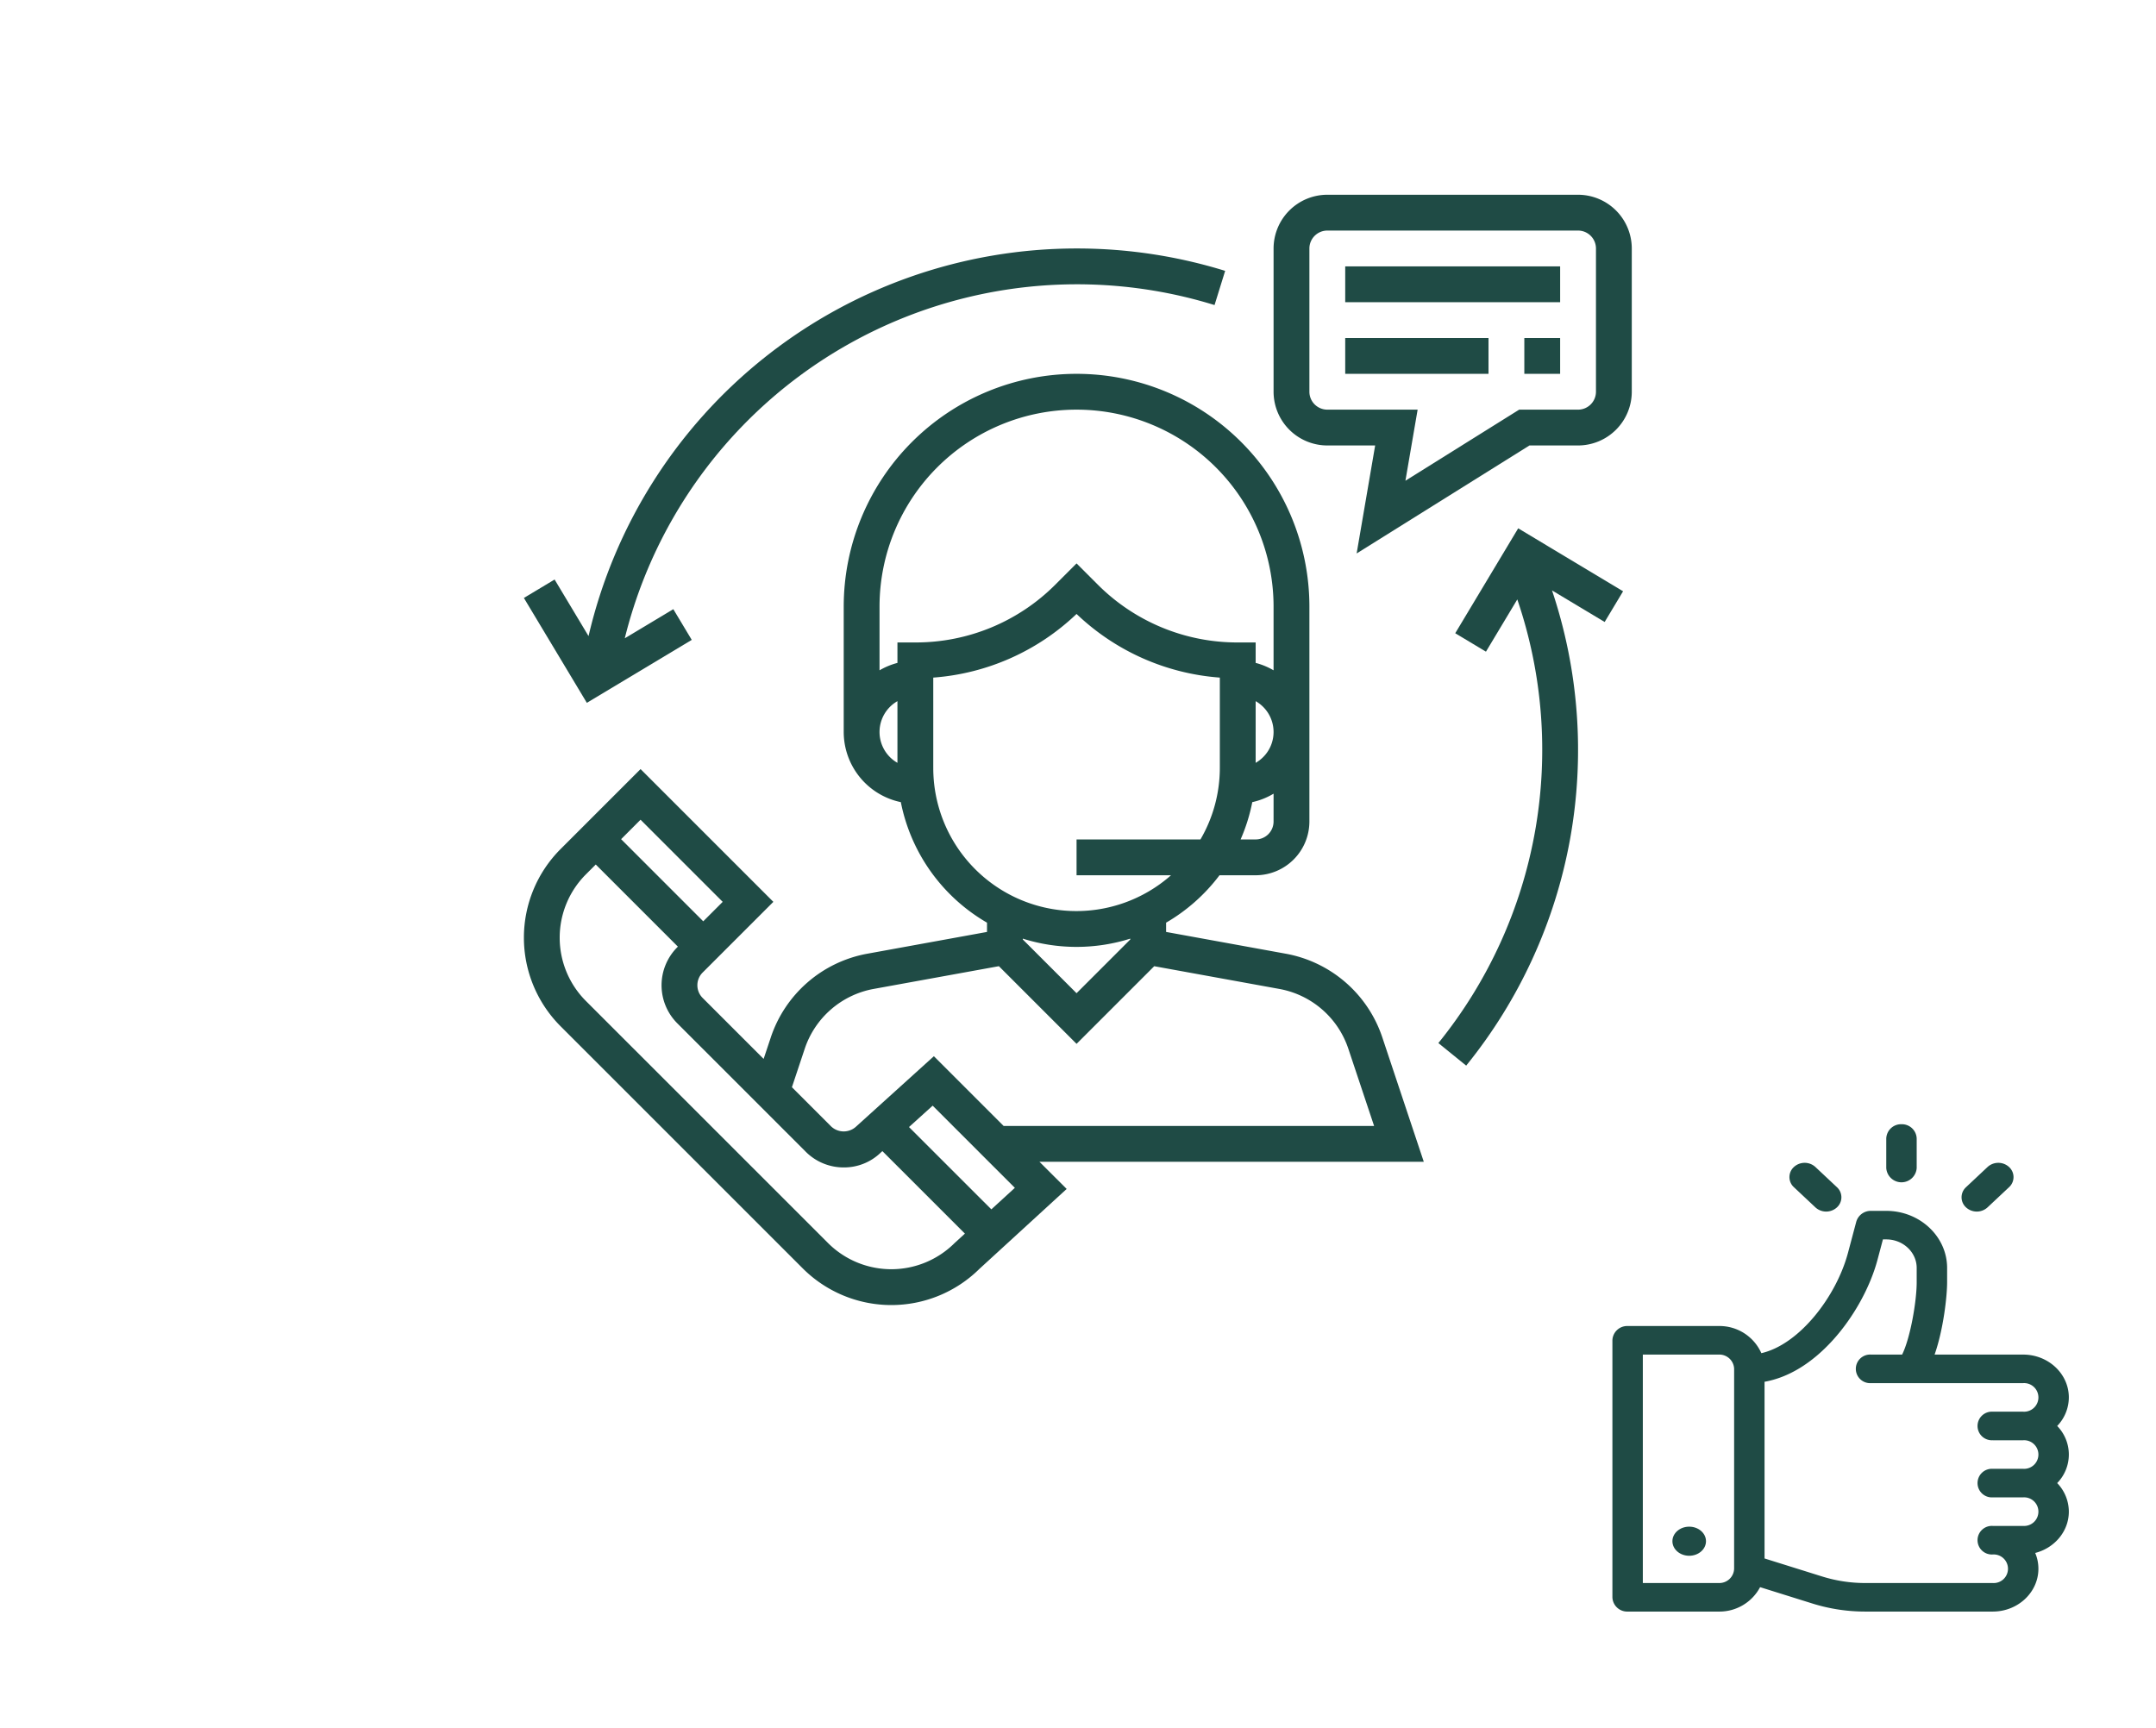 <svg xmlns="http://www.w3.org/2000/svg" xmlns:xlink="http://www.w3.org/1999/xlink" width="963" height="772" viewBox="0 0 963 772">
  <defs>
    <clipPath id="clip-color_white_4">
      <rect width="963" height="772"/>
    </clipPath>
  </defs>
  <g id="color_white_4" data-name="color_white – 4" clip-path="url(#clip-color_white_4)">
    <g id="customer-service" transform="translate(233.428 87)">
      <g id="Group_74" data-name="Group 74">
        <g id="Group_73" data-name="Group 73">
          <path id="Path_310" data-name="Path 310" d="M402.524,432,384,376.432a56,56,0,0,0-43.112-37.384l-53.464-9.728v-4.144A80.513,80.513,0,0,0,311.276,304h16.152a24.029,24.029,0,0,0,24-24V184a104,104,0,0,0-208,0v56a32.052,32.052,0,0,0,25.512,31.336,80.15,80.15,0,0,0,38.488,53.84v4.144l-53.472,9.728a55.99,55.99,0,0,0-43.1,37.384l-3.2,9.608L80.4,358.792a8.015,8.015,0,0,1,0-11.32L112,315.88,52.692,256.568,16.98,292.28a56,56,0,0,0,0,79.192L125.1,479.592a55.973,55.973,0,0,0,78.944.24l38.968-35.7L230.86,432Zm-67.1-152a8.008,8.008,0,0,1-8,8H320.7a79.46,79.46,0,0,0,5.216-16.664,31.69,31.69,0,0,0,9.512-3.784Zm-8-26.224V226.224a15.861,15.861,0,0,1,0,27.552Zm-160,0a15.861,15.861,0,0,1,0-27.552Zm0-53.776v9.136a31.731,31.731,0,0,0-8,3.312V184a88,88,0,1,1,176,0v28.448a31.44,31.44,0,0,0-8-3.312V200h-8A88.019,88.019,0,0,1,256.8,174.056l-9.368-9.368-9.368,9.368A88.019,88.019,0,0,1,175.428,200Zm16,56V215.7a103.72,103.72,0,0,0,64-28.432,103.676,103.676,0,0,0,64,28.432V256a63.518,63.518,0,0,1-8.656,32H247.428v16H289.62a63.9,63.9,0,0,1-106.192-48Zm88,76.312v.376l-24,24-24-24v-.376a79.935,79.935,0,0,0,48,0ZM126.02,381.488a40.014,40.014,0,0,1,30.792-26.712l55.92-10.16,34.7,34.7,34.688-34.688,55.912,10.16A40,40,0,0,1,368.82,381.5L380.332,416H214.86L183.7,384.84l-34.624,31.32a8.171,8.171,0,0,1-11.312,0l-17.472-17.472Zm-73.336-102.3L89.372,315.88l-8.688,8.688L44,287.88Zm140.28,189.1a40.008,40.008,0,0,1-56.568-.016L28.276,360.168a40.008,40.008,0,0,1,0-56.568l4.4-4.4,36.688,36.688-.288.288a24.041,24.041,0,0,0,0,33.944l57.368,57.368a23.875,23.875,0,0,0,16.976,7.032,23.555,23.555,0,0,0,16.68-6.752l.6-.536,36.856,36.856Zm16.4-15.04L172.588,416.48l10.568-9.552,36.712,36.712Z" fill="#1f4b45"/>
        </g>
      </g>
      <g id="Group_76" data-name="Group 76">
        <g id="Group_75" data-name="Group 75">
          <path id="Path_311" data-name="Path 311" d="M471.428,0h-112a24.029,24.029,0,0,0-24,24V88a24.029,24.029,0,0,0,24,24H380.8l-8.272,48.248L449.724,112h21.7a24.029,24.029,0,0,0,24-24V24A24.029,24.029,0,0,0,471.428,0Zm8,88a8.013,8.013,0,0,1-8,8h-26.3l-50.808,31.752L399.772,96H359.428a8.013,8.013,0,0,1-8-8V24a8.013,8.013,0,0,1,8-8h112a8.013,8.013,0,0,1,8,8Z" fill="#1f4b45"/>
        </g>
      </g>
      <g id="Group_78" data-name="Group 78">
        <g id="Group_77" data-name="Group 77">
          <rect id="Rectangle_40" data-name="Rectangle 40" width="96" height="16" transform="translate(367.428 32)" fill="#1f4b45"/>
        </g>
      </g>
      <g id="Group_80" data-name="Group 80">
        <g id="Group_79" data-name="Group 79">
          <rect id="Rectangle_41" data-name="Rectangle 41" width="64" height="16" transform="translate(367.428 64)" fill="#1f4b45"/>
        </g>
      </g>
      <g id="Group_82" data-name="Group 82">
        <g id="Group_81" data-name="Group 81">
          <rect id="Rectangle_42" data-name="Rectangle 42" width="16" height="16" transform="translate(447.428 64)" fill="#1f4b45"/>
        </g>
      </g>
      <g id="Group_84" data-name="Group 84">
        <g id="Group_83" data-name="Group 83">
          <path id="Path_312" data-name="Path 312" d="M247.428,24A223.857,223.857,0,0,0,29.452,197.16l-15.16-25.272L.572,180.12l28.12,46.856,46.856-28.12-8.232-13.72-21.68,13.008A208.055,208.055,0,0,1,309.06,49.28L313.8,34A223.855,223.855,0,0,0,247.428,24Z" fill="#1f4b45"/>
        </g>
      </g>
      <g id="Group_86" data-name="Group 86">
        <g id="Group_85" data-name="Group 85">
          <path id="Path_313" data-name="Path 313" d="M491.54,177.136l-46.856-28.12L416.572,195.88l13.72,8.232,14-23.336A208.177,208.177,0,0,1,409.036,378.96l12.424,10.08A224.03,224.03,0,0,0,459.8,176.752l23.512,14.1Z" fill="#1f4b45"/>
        </g>
      </g>
    </g>
    <g id="thumps-up" transform="translate(689.198 502.224)">
      <g id="Group_88" data-name="Group 88" transform="translate(31 38.694)">
        <g id="Group_87" data-name="Group 87" transform="translate(0)">
          <path id="Path_314" data-name="Path 314" d="M229.663,187.1a18.421,18.421,0,0,0,5.205-12.756c0-10.549-9.147-19.134-20.387-19.134H174.913c3.919-11.162,5.59-25.972,5.59-32.32v-6.374c0-14.066-12.2-25.512-27.182-25.512h-6.8a6.728,6.728,0,0,0-6.592,4.83l-3.7,13.9c-5.187,19.466-21.655,40.943-38.7,44.846A20.432,20.432,0,0,0,78.569,142.45H37.8a6.6,6.6,0,0,0-6.8,6.378V263.633a6.6,6.6,0,0,0,6.8,6.378H78.569a20.545,20.545,0,0,0,18.4-10.906l23.35,7.305a79.046,79.046,0,0,0,23.64,3.6H200.89c11.24,0,20.387-8.585,20.387-19.134a18.024,18.024,0,0,0-1.432-7.05c8.644-2.215,15.023-9.652,15.023-18.462a18.422,18.422,0,0,0-5.205-12.756,18.232,18.232,0,0,0,0-25.512Zm-144.3,63.781a6.6,6.6,0,0,1-6.8,6.378H44.591V155.206H78.569a6.6,6.6,0,0,1,6.8,6.378Zm115.525-57.4h13.591a6.391,6.391,0,1,1,0,12.756H200.89a6.391,6.391,0,1,0,0,12.756h13.591a6.391,6.391,0,1,1,0,12.756H200.89a6.391,6.391,0,1,0,0,12.756,6.391,6.391,0,1,1,0,12.756H143.961a64.676,64.676,0,0,1-19.345-2.947l-25.66-8.028V167.358c10.66-1.9,21.094-8.236,30.512-18.607,9.2-10.128,16.654-23.556,19.947-35.926l2.415-9.07h1.49c7.493,0,13.591,5.723,13.591,12.756v6.374c0,8.564-2.854,24.989-6.506,32.32H146.525a6.391,6.391,0,1,0,0,12.756h67.956a6.391,6.391,0,1,1,0,12.756H200.89a6.391,6.391,0,1,0,0,12.756Z" transform="translate(-31 -91)" fill="#1f4b45"/>
        </g>
      </g>
      <g id="Group_90" data-name="Group 90" transform="translate(57.587 179.544)">
        <g id="Group_89" data-name="Group 89" transform="translate(0 0)">
          <ellipse id="Ellipse_7" data-name="Ellipse 7" cx="7.5" cy="6.5" rx="7.5" ry="6.5" transform="translate(0.215 0.232)" fill="#1f4b45"/>
        </g>
      </g>
      <g id="Group_92" data-name="Group 92" transform="translate(153.321)">
        <g id="Group_91" data-name="Group 91">
          <path id="Path_315" data-name="Path 315" d="M307.8,0A6.6,6.6,0,0,0,301,6.378V19.559a6.809,6.809,0,0,0,13.591,0V6.378A6.6,6.6,0,0,0,307.8,0Z" transform="translate(-301 0)" fill="#1f4b45"/>
        </g>
      </g>
      <g id="Group_94" data-name="Group 94" transform="translate(110.074 17.238)">
        <g id="Group_93" data-name="Group 93">
          <path id="Path_316" data-name="Path 316" d="M226.752,51.43l-9.61-9.02a7.114,7.114,0,0,0-9.61,0,6.1,6.1,0,0,0,0,9.02l9.61,9.02a7.114,7.114,0,0,0,9.61,0A6.1,6.1,0,0,0,226.752,51.43Z" transform="translate(-205.54 -40.542)" fill="#1f4b45"/>
        </g>
      </g>
      <g id="Group_96" data-name="Group 96" transform="translate(186.958 17.238)">
        <g id="Group_95" data-name="Group 95">
          <path id="Path_317" data-name="Path 317" d="M396.458,42.41a7.114,7.114,0,0,0-9.61,0l-9.61,9.019a6.1,6.1,0,0,0,0,9.02,7.114,7.114,0,0,0,9.61,0l9.61-9.02A6.1,6.1,0,0,0,396.458,42.41Z" transform="translate(-375.247 -40.542)" fill="#1f4b45"/>
        </g>
      </g>
    </g>
  </g>
</svg>
